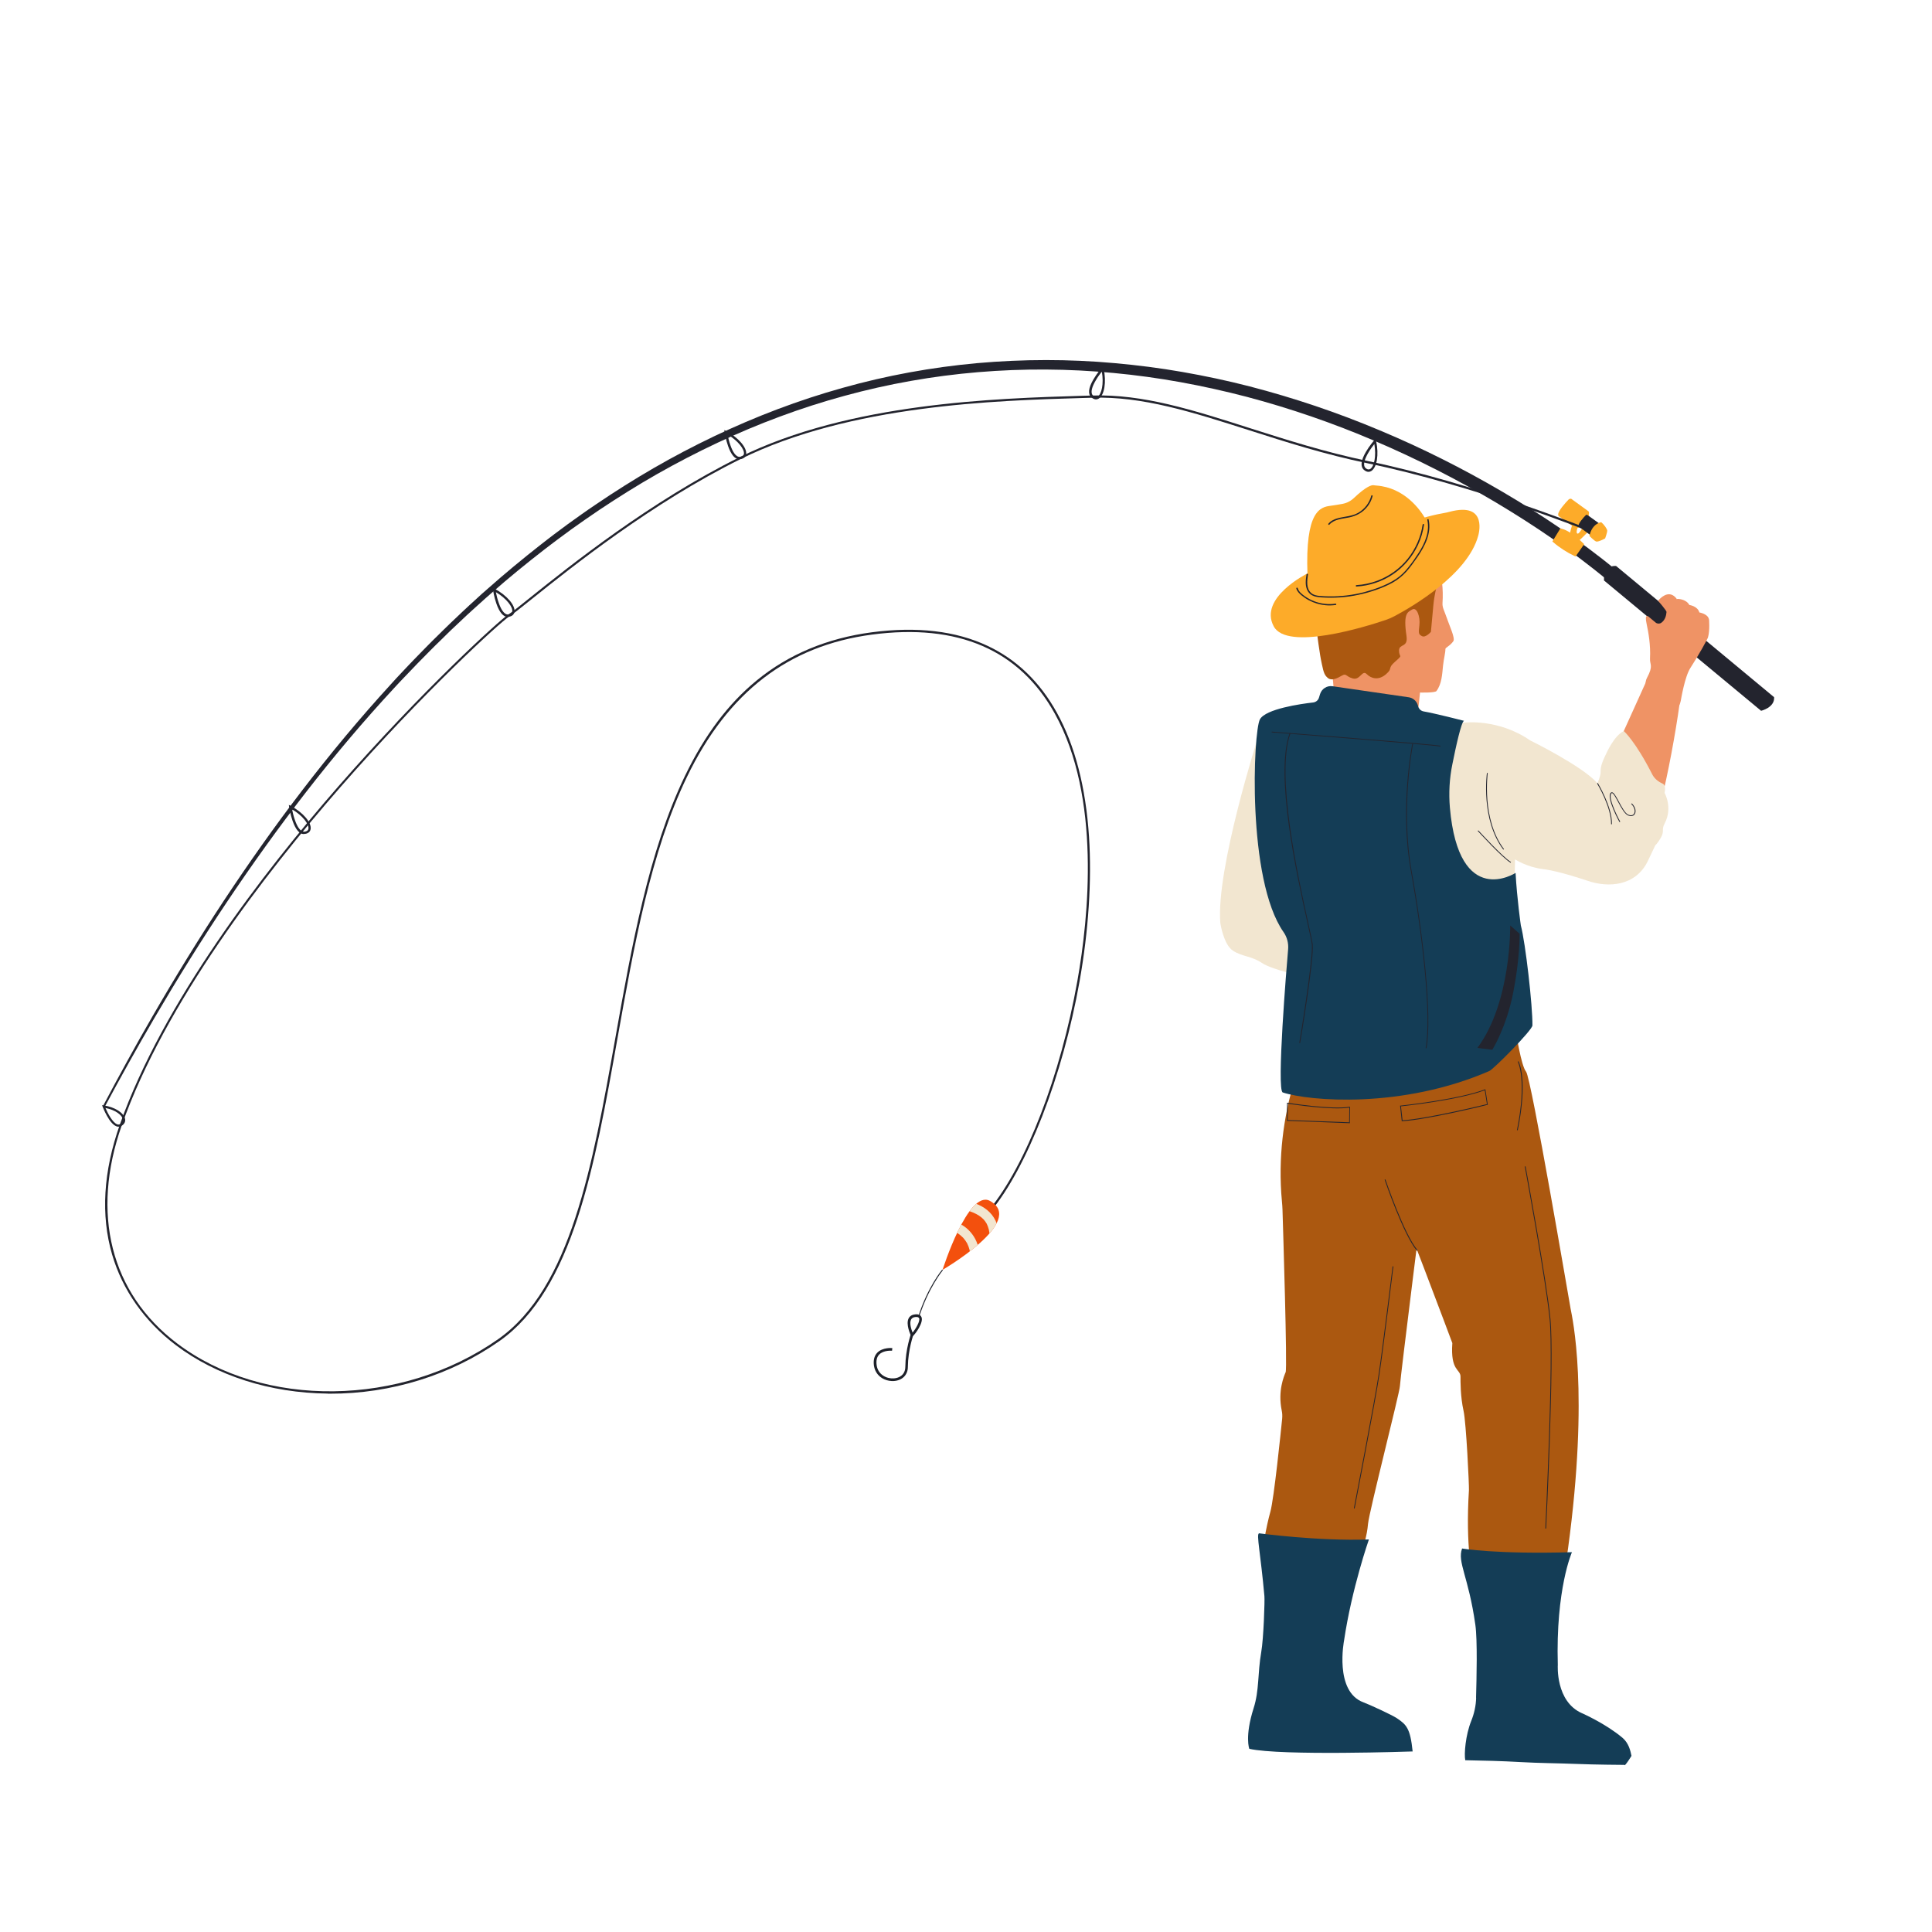 <?xml version="1.0" encoding="UTF-8"?>
<svg id="_レイヤー_2" data-name="レイヤー 2" xmlns="http://www.w3.org/2000/svg" xmlns:xlink="http://www.w3.org/1999/xlink" viewBox="0 0 220 220">
  <defs>
    <style>
      .cls-1 {
        fill: none;
      }

      .cls-2 {
        clip-path: url(#clippath);
      }

      .cls-3 {
        fill: #f2e6d0;
      }

      .cls-4 {
        fill: #f3500d;
      }

      .cls-5 {
        fill: #ef9365;
      }

      .cls-6 {
        fill: #fdab29;
      }

      .cls-7 {
        fill: #ab5810;
      }

      .cls-8 {
        fill: #23242e;
      }

      .cls-9 {
        fill: #143d56;
      }

      .cls-10 {
        fill: #1d2029;
      }
    </style>
    <clipPath id="clippath">
      <path class="cls-4" d="M107.33,144.6s2.92-9.22,5.4-7.85c4.16,2.3-5.4,7.85-5.4,7.85Z"/>
    </clipPath>
  </defs>
  <g id="header_footer" data-name="header+footer">
    <g>
      <rect class="cls-1" width="220" height="220"/>
      <g>
        <path class="cls-5" d="M160.23,60.59s4.47,1.32,4.03,8.1c-.03,.46,.2,.86,.35,1.3,.43,1.26,1.13,2.68,.88,3.03-.41,.57-.91,.71-.9,.89,.01,.38-.19,1.14-.27,1.89-.1,1.02-.15,2.09-.75,2.89-.17,.22-1.87,.17-1.87,.17l-.17,1.62s-9.69-1.05-9.68-1.98-.26-2.88-.99-4.5c-3.52-7.74-2.44-14.74,9.38-13.41Z"/>
        <path class="cls-7" d="M163.77,66.1s-.43,1.46-.55,2.81c-.12,1.35-.28,3.04-.28,3.04,0,0-.6,.7-1.01,.49-.41-.21-.41-.32-.3-1.26,.11-.94-.29-2.09-.81-1.78-.53,.31-1.05,.41-.66,3.02,.2,1.38-.84,.83-.85,1.66,0,.83,.52,.42-.43,1.25-.95,.82-.22,.73-1.06,1.45-.84,.72-1.67,.5-2.19-.02-.52-.53-.74,.72-1.57,.5-.83-.22-.72-.63-1.25-.33-.53,.31-1.15,.61-1.57,.3-.41-.32-.51-.63-.71-1.57-.2-.94-.2-1.05-.39-2.3s-.19-1.57,.02-2.19c.22-.62,.27-1.51,.47-2.78,.2-1.28,11.08-4.18,13.15-2.28Z"/>
        <path class="cls-6" d="M148.86,65.31s-5.56,2.76-3.82,6.01c1.51,2.84,10.47,.05,12.74-.72,.36-.12,.7-.27,1.04-.45,1.88-1,8.29-4.69,9.5-9.12,0,0,1.23-3.95-3.26-2.75-.22,.06-.45,.11-.68,.15-1.38,.23-7.13,1.45-15.51,6.87Z"/>
        <path class="cls-6" d="M162.28,59.02c-.57-.98-2.34-3.49-5.54-3.73-.11,0-.23-.03-.34-.04-.2-.02-.79,.09-2.24,1.47-.36,.34-.81,.57-1.31,.66-.39,.07-.91,.16-1.51,.24-1.31,.19-2.91,1.14-2.38,9.27,.04,.6,.53,1.07,1.13,1.08,3.14,.07,12.24-.41,12.39-8.15,0-.28-.07-.56-.21-.8Z"/>
        <path class="cls-3" d="M143.26,83.93s-4.81,15.03-4.3,21.18c0,0,.36,2.44,1.43,3.14,1.07,.7,2.14,.61,3.3,1.4,1.16,.79,5.06,1.62,5.06,1.62,0,0-.99-5.59-.48-9.18,.64-4.48-5.01-18.16-5.01-18.16Z"/>
        <path class="cls-8" d="M182.65,66.1l17.89,14.84s1.57-.37,1.48-1.55l-17.99-14.94s-1.46-.21-1.38,1.64Z"/>
        <path class="cls-5" d="M183.6,86.12l4-8.84c.55-1.22,2.02-1.76,3.2-1.13,.36,.19,.64,.47,.71,.88,.28,1.47-2.33,16.37-3.41,17.04-1.08,.67-4.87-.93-4.5-7.96Z"/>
        <path class="cls-3" d="M166.84,82.28s3.81-.45,7.4,2.03c0,0,5.92,2.9,7.66,4.87,0,0,.35-.73,.36-1.22,0-.49,.02-.89,.67-2.2,0,0,.9-2.03,1.98-2.51,0,0,1.31,1.14,3.23,4.92,.24,.48,.67,.83,1.16,1.05,.23,.1,.39,.38,.25,1.07,0,0,.96,1.67,.01,3.47-.46,.86,.14,.83-.66,1.99s.15-.63-1.25,2.28c-1.4,2.91-4.52,3.07-6.86,2.27,0,0-3.21-1.11-5.06-1.33-1.85-.22-3.21-1.11-3.21-1.11l-.09,4.15s-3.69,2.45-7.42-4.23c-3.73-6.68-2.76-15.45,1.83-15.5Z"/>
        <path class="cls-7" d="M149.06,118.79s-4.07,7.64-3.08,18.07c.03,.3,.05,.6,.06,.9,.07,2.33,.56,18,.36,18.49-.19,.46-.91,2.12-.45,4.36,.07,.32,.08,.64,.05,.96-.14,1.38-.93,9.11-1.34,10.57s-1.21,5.17-.75,6.14c2.19,4.61,9.95,.6,9.95,.6,0,0,.8-1.36,1.1-2.04,.3-.68,.7-1.94,.82-3.31s3.62-15.01,3.63-15.69,2.96-24.16,2.96-24.16c0,0,4.03-13.92,.27-13.55-3.78,.38-6.62-1.33-13.58-1.34Z"/>
        <path class="cls-7" d="M172.63,117.51s.57,3.84,1.15,4.53c.58,.69,4.89,26.02,5.07,27s2.14,9.39-.3,27.33c-.51,3.74-1.13,4.77-1.13,4.77,0,0-9.77,.38-9.75-.79,.01-1.17-.81-4.06-.4-10.67,.03-.54-.31-7.66-.61-9.01-.37-1.66-.35-3.38-.35-3.91,0-.88-1.16-.6-.93-3.82,0,0-6.14-16.43-7.02-18.03-2.04-3.7-3.77-11.77-2.57-14.97,0,0,9.44,.08,16.84-2.43Z"/>
        <path class="cls-9" d="M168.09,193.32c-.02,.91-.22,1.81-.56,2.65-.65,1.62-.82,3.75-.68,4.47,2.07,.04,4.23,.09,6.29,.21,2.05,.12,4.29,.13,6.34,.21,2.13,.09,5.39,.11,5.5,.11,0,.27,.81-1.03,.8-1.03-.12-.58-.31-1.45-1.03-2.06-1.96-1.64-4.6-2.79-4.6-2.79-3.04-1.33-2.76-5.49-2.76-5.49-.25-8.67,1.61-12.85,1.61-12.85-8.68,.25-12.51-.42-12.51-.42-.57,1.57,.73,3.16,1.51,8.69,.25,1.75,.14,6.1,.08,8.3Z"/>
        <path class="cls-9" d="M143.37,174.6s6.77,.91,12.51,.7c0,0-1.95,5.57-2.83,11.51,0,0-1.14,5.81,2.21,7.04,.71,.26,3.25,1.44,3.78,1.79,1.12,.75,1.55,1.16,1.82,3.8,0,0-15,.52-18.6-.3,0,0-.54-1.38,.49-4.62,.66-2.07,.44-3.9,.87-6.4,.27-1.53,.41-5.89,.36-6.37-.44-4.9-.93-7.03-.62-7.14Z"/>
        <path class="cls-9" d="M161.5,80.46l-.05-.16c-.14-.48-.55-.83-1.04-.9l-8.68-1.26c-.62-.09-1.22,.29-1.41,.89l-.13,.42c-.09,.29-.34,.5-.65,.54-1.42,.16-5.41,.73-6.07,1.92-.76,1.39-1.51,18.22,2.69,24.23,.4,.57,.58,1.27,.52,1.96-.16,1.85-1.34,16.06-.61,16.3,2.99,.98,13.52,1.9,23.52-2.44,.49-.21,4.9-4.66,4.91-5.19,.03-2.21-.79-9.41-1.32-11.39,0,0-.44-3.05-.6-5.98,0,0-6.46,4.19-7.48-7.44-.14-1.65-.05-3.3,.28-4.92,.41-2.05,1.02-4.84,1.33-4.96,0,0-3.27-.84-4.6-1.07-.29-.05-.52-.26-.61-.54Z"/>
        <path class="cls-5" d="M194.6,70.53c-.1-.63-1.09-.79-1.09-.79-.2-.73-1.14-.85-1.14-.85-.41-.73-1.38-.69-1.38-.69-.01,.02-.02,.03-.03,.05-.12-.2-.29-.37-.5-.48-.83-.43-1.65,.64-1.65,.64,0,0,.96,1.11,.96,1.27-.03,.43-.17,.94-.6,1.24-.19,.13-.45,.12-.63-.02l-.79-.66s-.54-.52-.24,.84c.2,.93,.46,2.37,.38,3.91-.04,.72,.42,.77-.35,2.21-.99,1.83,3.2,5.62,3.85,2.61,.03-.14,.45-2.77,1.11-3.77,.93-1.43,1.99-3.35,2-3.49,.22-.8,.11-2.02,.11-2.02Z"/>
        <path class="cls-8" d="M156.15,56.45c-.21,.8-.74,1.5-1.45,1.92-.72,.43-1.56,.43-2.35,.64-.41,.11-.8,.29-1.08,.62-.07,.08,.04,.19,.11,.11,.56-.63,1.48-.66,2.25-.82,.81-.17,1.54-.55,2.06-1.21,.29-.36,.5-.78,.61-1.22,.03-.1-.13-.14-.15-.04h0Z"/>
        <path class="cls-8" d="M148.78,65.39c-.1,.64-.2,1.35,.15,1.94,.34,.57,.97,.66,1.58,.7,1.4,.09,2.81,0,4.18-.3,.68-.14,1.35-.33,2.01-.56,.65-.23,1.3-.5,1.91-.84,.58-.33,1.1-.75,1.54-1.24,.45-.5,.84-1.06,1.23-1.62,.86-1.25,1.65-2.74,1.3-4.3-.02-.1-.17-.06-.15,.04,.3,1.35-.29,2.67-1.01,3.78-.35,.55-.73,1.09-1.14,1.6-.4,.51-.86,.97-1.4,1.33-.55,.37-1.16,.65-1.77,.9-.61,.24-1.23,.44-1.86,.61-1.3,.33-2.64,.5-3.98,.48-.37,0-.73-.02-1.1-.05-.34-.03-.71-.1-.97-.34-.58-.52-.46-1.4-.36-2.09,.02-.1-.14-.14-.15-.04h0Z"/>
        <path class="cls-8" d="M162,59.72c-.2,1.41-.79,2.76-1.68,3.88-.9,1.14-2.11,2.01-3.47,2.52-.77,.29-1.58,.46-2.39,.51-.1,0-.1,.16,0,.16,1.49-.08,2.95-.58,4.18-1.41,1.22-.83,2.19-1.98,2.82-3.31,.35-.74,.58-1.53,.7-2.33,.01-.1-.14-.1-.16,0h0Z"/>
        <path class="cls-8" d="M147.61,67c.09,.33,.33,.57,.58,.78,.26,.21,.53,.4,.83,.56,.6,.32,1.26,.52,1.93,.58,.39,.04,.77,.02,1.16-.03,.1-.01,.06-.17-.04-.15-.81,.12-1.65,.02-2.41-.27-.38-.14-.74-.34-1.07-.57-.32-.23-.71-.52-.82-.93-.03-.1-.18-.06-.15,.04h0Z"/>
        <path class="cls-8" d="M162.43,119.37l-.09-.02c.69-3.67-.39-13.01-1.68-20.14-1.31-7.21,.15-14.46,.16-14.53l.09,.02c-.01,.07-1.46,7.31-.16,14.5,1.29,7.14,2.37,16.5,1.68,20.18Z"/>
        <path class="cls-8" d="M164.02,85.01c-.82-.19-19.03-1.6-19.21-1.61v-.09c.76,.06,18.4,1.42,19.23,1.61l-.02,.09Z"/>
        <path class="cls-8" d="M148.04,118.78l-.09-.02c.02-.1,1.59-9.55,1.43-11.21-.03-.33-.23-1.24-.51-2.5-1.21-5.46-3.73-16.81-2.02-21.56l.09,.03c-1.7,4.73,.91,16.49,2.02,21.51,.28,1.27,.48,2.18,.52,2.51,.17,1.67-1.36,10.84-1.43,11.23Z"/>
        <path class="cls-8" d="M183.55,93.86h-.09c.05-1.92-1.58-4.62-1.6-4.65l.08-.05s1.67,2.75,1.61,4.69Z"/>
        <path class="cls-8" d="M184.41,93.61c-.06-.11-1.42-2.61-1.04-3.27,.05-.08,.11-.12,.18-.12,.21,0,.44,.41,.79,1.06,.33,.62,.71,1.33,1.07,1.49,.28,.12,.52,.08,.65-.1,.16-.24,.11-.7-.31-1.13l.07-.06c.47,.48,.5,.98,.32,1.24-.15,.22-.44,.27-.76,.13-.39-.17-.78-.89-1.12-1.53-.27-.5-.54-1.01-.71-1.01-.01,0-.05,0-.09,.08-.36,.62,1.02,3.16,1.04,3.18l-.08,.04Z"/>
        <path class="cls-8" d="M171.19,96.75c-2.6-3.43-1.88-8.67-1.87-8.73h.09c0,.07-.72,5.27,1.85,8.67l-.07,.06Z"/>
        <path class="cls-8" d="M172.02,98.24c-.9-.5-3.63-3.49-3.75-3.62l.07-.06s2.84,3.11,3.72,3.6l-.04,.08Z"/>
        <path class="cls-8" d="M171.97,105.38s.14,8.77-3.74,13.95l1.7,.21s1.59-2.5,2.38-6.5c.79-4,.73-6.71,.73-6.71l-1.06-.94Z"/>
        <path class="cls-8" d="M161.35,142.43c-1.52-1.75-3.66-8.04-3.68-8.1l.09-.03c.02,.06,2.16,6.33,3.67,8.07l-.07,.06Z"/>
        <path class="cls-8" d="M172.83,128.71l-.09-.02c1.17-5.77,.1-7.78,.09-7.8l.08-.04c.05,.08,1.1,2.05-.08,7.86Z"/>
        <path class="cls-8" d="M159.62,127.67l-.19-1.77h.05c.07-.01,6.56-.69,9.61-1.85l.05-.02,.28,1.78h-.04c-.07,.03-6.92,1.71-9.71,1.86h-.04Zm-.09-1.69l.18,1.59c2.69-.16,9.04-1.7,9.61-1.84l-.25-1.58c-2.94,1.1-8.95,1.77-9.54,1.83Z"/>
        <path class="cls-8" d="M153.72,127.9l-7.18-.27,.02-2.06h.05s4.96,.81,7.07,.46h.05s-.02,1.86-.02,1.86Zm-7.09-.36l7,.26,.02-1.67c-2.04,.31-6.46-.37-7-.45l-.02,1.86Z"/>
        <path class="cls-8" d="M176.06,174.06h-.09c0-.2,.95-19.25,.49-23.86-.46-4.61-2.81-17.24-2.83-17.37l.09-.02c.02,.13,2.37,12.76,2.83,17.38,.46,4.62-.48,23.68-.49,23.87Z"/>
        <path class="cls-8" d="M154.26,171.77l-.09-.02c.02-.12,2.38-12.32,2.82-15.26,.44-2.94,1.58-12.2,1.59-12.29h.09c-.01,.1-1.15,9.36-1.59,12.3-.44,2.95-2.8,15.14-2.82,15.26Z"/>
        <path class="cls-8" d="M183.77,64.71l-.19-.16-.38-.31c-.26-.21-.51-.41-.77-.61-.52-.4-1.04-.8-1.56-1.19-1.05-.78-2.11-1.53-3.19-2.27-2.15-1.47-4.36-2.86-6.61-4.18-4.5-2.64-9.16-4.98-13.97-6.99-4.8-2.02-9.75-3.69-14.8-5-2.52-.65-5.07-1.19-7.64-1.64-2.57-.45-5.16-.78-7.75-1.01-5.19-.47-10.43-.46-15.62,0-5.19,.47-10.34,1.41-15.35,2.82-5.02,1.4-9.9,3.26-14.6,5.5-2.35,1.12-4.65,2.33-6.9,3.63-2.25,1.3-4.45,2.69-6.6,4.15-1.08,.72-2.13,1.48-3.19,2.24l-1.56,1.16c-.26,.19-.52,.39-.77,.59l-.77,.6c-2.04,1.6-4.05,3.26-5.99,4.98l-.73,.64-.72,.66c-.48,.44-.96,.87-1.43,1.32l-1.41,1.34-.35,.34-.35,.34-.69,.68c-.93,.9-1.83,1.84-2.74,2.77-.23,.23-.45,.47-.67,.7l-.67,.71c-.44,.47-.89,.94-1.32,1.43-7.01,7.66-13.27,15.96-18.99,24.61-2.86,4.33-5.57,8.75-8.16,13.23-1.95,3.37-3.82,6.79-5.64,10.23,.03,.03,.05,.06,.08,.09,.02,.03,.05,.06,.07,.09,1.85-3.46,3.76-6.88,5.74-10.27,2.62-4.47,5.35-8.87,8.23-13.17,5.76-8.6,12.06-16.85,19.09-24.43,.43-.48,.88-.94,1.33-1.41l.67-.7c.22-.23,.44-.47,.67-.7,.91-.92,1.81-1.85,2.74-2.74l.69-.68,.35-.34,.35-.33,1.41-1.33c.47-.44,.96-.87,1.43-1.3l.72-.65,.73-.64c1.94-1.71,3.94-3.34,5.98-4.92l.77-.59c.26-.2,.51-.39,.77-.58l1.56-1.15c1.05-.74,2.1-1.49,3.18-2.21,2.15-1.43,4.33-2.8,6.58-4.08,2.24-1.27,4.53-2.46,6.87-3.56,4.67-2.19,9.51-4,14.48-5.35,4.97-1.36,10.06-2.26,15.19-2.69,5.13-.43,10.3-.4,15.42,.09,2.56,.24,5.11,.59,7.65,1.05,2.53,.46,5.05,1.02,7.54,1.67,4.98,1.32,9.85,3,14.59,5.03,4.73,2.02,9.33,4.36,13.76,6.99,2.21,1.32,4.38,2.7,6.5,4.17,1.06,.73,2.1,1.48,3.13,2.25,.51,.39,1.02,.78,1.52,1.17,.25,.2,.5,.4,.75,.6l.37,.3,.18,.15,.17,.15,1.02-1.17-.19-.17Z"/>
        <path class="cls-6" d="M177.68,60.17l-.91,1.49,.06,.05c.76,.66,1.61,1.2,2.51,1.63l.07,.03,.98-1.4s-1.56-1.63-2.71-1.79Z"/>
        <path class="cls-6" d="M180.85,58.2s-.02-.02-.04-.03l-1.78-1.29s-.05-.04-.08-.06l-.03-.02h0c-.1-.02-.21,0-.3,.08-.41,.43-1.17,1.28-1.19,1.69,0,.13,.04,.21,.12,.24h0s1.84,1.34,1.84,1.34h0c.26,.09,.9-.34,1.39-1.13,.13-.21,.14-.42,.16-.57,.02-.11-.02-.2-.09-.26Z"/>
        <path class="cls-6" d="M178.66,61.15s.46-1.91,.58-1.93c.12-.02,.6,.33,.6,.33,0,0-.45,1-.25,1.19,.21,.19,.66-.76,.66-.76,0,0,.67,.25,.69,.39,.02,.15-1.27,1.32-1.27,1.32l-1.02-.55Z"/>
        <path class="cls-8" d="M182.06,59.58s-.02-.01-.02-.02l-1.21-.87s-.04-.03-.06-.04l-.02-.02c-.07-.02-.15,0-.2,.06-.28,.29-.79,.87-.8,1.15,0,.09,.03,.14,.08,.16,0,0,1.24,.91,1.24,.91,.18,.06,.61-.23,.95-.76,.09-.15,.09-.29,.11-.39,.01-.07-.02-.14-.06-.18Z"/>
        <path class="cls-6" d="M182.34,59.46s-1.05,.13-1.35,1.57c0,0,.53,.54,.76,.63s1.03-.35,1.03-.35c0,0,.24-.67,.24-.87,0-.2-.37-.72-.69-.98Z"/>
        <path class="cls-8" d="M155.83,53.73c-.14,0-.32-.06-.51-.22-.43-.37-.36-1.06,.21-2.04,.4-.69,.91-1.28,.93-1.31l.18-.21,.06,.27c.34,1.53,.09,3.03-.56,3.42-.07,.04-.18,.09-.32,.09Zm.67-3.17c-.18,.23-.48,.62-.72,1.05-.34,.59-.66,1.35-.27,1.7,.19,.16,.35,.19,.51,.1,.45-.27,.72-1.44,.48-2.84Z"/>
        <path class="cls-8" d="M124.8,45.48c-.14,0-.32-.06-.51-.22-.43-.37-.36-1.06,.21-2.04,.4-.69,.91-1.28,.93-1.31l.18-.21,.06,.27c.34,1.53,.09,3.03-.56,3.42-.07,.04-.18,.09-.32,.09Zm.67-3.17c-.18,.23-.48,.62-.72,1.05-.34,.59-.66,1.35-.27,1.7,.19,.16,.35,.19,.51,.1,.45-.27,.72-1.44,.48-2.84Z"/>
        <path class="cls-8" d="M84.2,52.3c-.51,0-.94-.51-1.29-1.5-.27-.76-.38-1.52-.39-1.56l-.04-.27,.24,.13c1.38,.74,2.37,1.9,2.24,2.64-.03,.17-.15,.47-.64,.54-.04,0-.09,0-.13,0Zm-1.35-2.81c.06,.29,.16,.77,.33,1.23,.22,.64,.6,1.38,1.12,1.3,.24-.04,.38-.14,.41-.32,.09-.51-.63-1.49-1.85-2.21Z"/>
        <path class="cls-8" d="M57.82,70.25c-.51,0-.94-.51-1.29-1.5-.27-.76-.38-1.52-.39-1.56l-.04-.27,.24,.13c1.38,.74,2.37,1.9,2.24,2.64-.03,.17-.15,.47-.64,.54-.04,0-.09,0-.13,0Zm-1.35-2.81c.06,.29,.16,.77,.33,1.23,.22,.64,.6,1.38,1.12,1.3,.24-.04,.38-.14,.41-.32,.09-.51-.63-1.49-1.85-2.21Z"/>
        <path class="cls-8" d="M34.61,94.98c-.51,0-.94-.51-1.29-1.5-.27-.76-.38-1.52-.39-1.56l-.04-.27,.24,.13c1.38,.74,2.37,1.9,2.24,2.64-.03,.17-.15,.47-.64,.54-.04,0-.09,0-.13,0Zm-1.35-2.81c.06,.29,.16,.77,.33,1.23,.22,.64,.6,1.38,1.12,1.3,.24-.04,.38-.14,.41-.32,.09-.51-.63-1.49-1.85-2.21Z"/>
        <path class="cls-8" d="M13.49,128.3c-.07,0-.15-.01-.22-.04-.83-.29-1.54-2.13-1.57-2.21l-.08-.2,.21,.03c1.23,.18,2.26,.83,2.41,1.52,.07,.32-.08,.61-.4,.8-.11,.07-.23,.1-.35,.1Zm-1.48-2.13c.25,.59,.81,1.67,1.34,1.86,.13,.04,.25,.03,.36-.04,.23-.14,.33-.32,.28-.54-.1-.48-.86-1.07-1.98-1.28Z"/>
        <path class="cls-8" d="M37.32,158.69c-6.56-.07-12.69-2.03-17.3-5.52-3.57-2.71-6.07-6.27-7.25-10.3-1.31-4.49-1.01-9.47,.88-14.82,4.91-13.9,16.26-28.63,24.91-38.54,9.53-10.91,18.34-18.91,19.29-19.51,.41-.26,1.32-.98,2.57-1.99,4.44-3.56,13.69-10.96,23.82-15.96,12.54-6.19,29.11-6.68,39.01-6.98,.38-.01,.76-.02,1.12-.03,5.78-.18,11.44,1.63,17.98,3.72,4.21,1.34,8.56,2.73,13.41,3.74,12.24,2.53,25.1,7.71,25.23,7.76l-.09,.23c-.13-.05-12.97-5.21-25.19-7.74-4.87-1.01-9.22-2.4-13.44-3.75-6.52-2.08-12.16-3.89-17.9-3.71-.36,.01-.73,.02-1.12,.03-9.88,.29-26.41,.78-38.91,6.95-10.11,4.99-19.34,12.38-23.78,15.94-1.31,1.05-2.17,1.74-2.59,2-.95,.6-9.73,8.57-19.24,19.46-8.64,9.9-19.97,24.61-24.86,38.46-3.55,10.06-1.26,19.11,6.28,24.83,9.85,7.47,25.57,7.27,36.58-.47,8.26-5.81,10.73-19.67,13.35-34.34,1.86-10.45,3.79-21.25,7.93-29.82,2.24-4.64,4.91-8.19,8.16-10.85,3.62-2.97,8.03-4.81,13.1-5.48,5.14-.68,9.58-.16,13.2,1.55,3.3,1.55,5.95,4.11,7.87,7.59,2.07,3.73,3.3,8.5,3.67,14.16,.32,4.97-.05,10.66-1.08,16.46-.95,5.32-2.42,10.63-4.25,15.34-1.8,4.62-3.82,8.37-5.85,10.82l-.19-.16c4.19-5.07,8.13-15.29,10.04-26.04,1.3-7.3,2.69-20.97-2.56-30.45-4.03-7.27-11.03-10.3-20.82-9.01-9.52,1.26-16.41,6.56-21.07,16.2-4.13,8.54-6.05,19.32-7.91,29.75-2.62,14.72-5.1,28.63-13.45,34.5-5.52,3.88-12.37,6.01-19.29,5.99-.1,0-.19,0-.29,0Z"/>
        <g>
          <g>
            <path class="cls-4" d="M107.33,144.6s2.92-9.22,5.4-7.85c4.16,2.3-5.4,7.85-5.4,7.85Z"/>
            <g class="cls-2">
              <g>
                <path class="cls-3" d="M113.72,141.77c.04-.47,.05-.95,0-1.43-.05-.46-.16-.93-.36-1.35-.23-.47-.55-.88-.96-1.21-.38-.31-.82-.54-1.28-.72-.52-.2-1.07-.35-1.61-.46-.27-.06-.58,.16-.61,.44-.03,.3,.15,.55,.44,.61,.3,.06,.6,.14,.9,.22,.43,.13,.84,.3,1.22,.54,.2,.13,.38,.28,.55,.45,.13,.15,.25,.31,.35,.49,.1,.21,.18,.43,.24,.66,.08,.39,.11,.79,.1,1.19,0,.13-.01,.27-.02,.4-.01,.14,0,.27,.09,.39,.08,.11,.22,.2,.35,.22,.13,.02,.28,0,.39-.09,.11-.08,.21-.21,.22-.35Z"/>
                <path class="cls-3" d="M111.33,144.32c.07-.22,.13-.45,.16-.68,.03-.23,.04-.46,.04-.7,0-.42-.08-.85-.22-1.25-.27-.83-.84-1.58-1.56-2.07-.46-.31-.95-.53-1.48-.65-.12-.03-.29,.02-.39,.09-.11,.08-.2,.22-.22,.35-.02,.13,0,.28,.09,.39,.09,.12,.2,.19,.35,.22,.06,.01,.12,.03,.18,.05,.26,.09,.51,.2,.75,.34,.24,.16,.45,.34,.65,.54,.17,.19,.31,.39,.44,.61,.12,.25,.22,.5,.29,.77,.05,.26,.08,.53,.08,.8-.01,.26-.05,.52-.12,.77-.03,.06-.04,.12-.04,.19,0,.07,0,.14,.03,.2,.05,.12,.15,.25,.28,.3,.13,.05,.28,.07,.41,.01,.12-.05,.26-.15,.3-.28Z"/>
              </g>
            </g>
          </g>
          <path class="cls-10" d="M104.55,149.97c1.06-3.39,2.72-5.38,2.74-5.4l.08,.07s-1.66,2-2.72,5.37l-.1-.03Z"/>
          <path class="cls-10" d="M100.69,157.06c-.58-.26-1.05-.78-1.17-1.53-.09-.63,.03-1.13,.37-1.49,.61-.63,1.67-.54,1.72-.53l-.03,.3s-.97-.09-1.47,.44c-.27,.28-.36,.7-.28,1.23,.15,1.04,1.12,1.54,1.95,1.48,.63-.04,1.3-.41,1.31-1.31,.02-2.03,.64-3.75,.66-3.82l.28,.1s-.63,1.74-.65,3.72c0,.91-.63,1.54-1.59,1.61-.36,.02-.75-.04-1.1-.2Z"/>
          <path class="cls-10" d="M103.82,152.25l-.09-.17c-.03-.05-.63-1.29-.25-1.98,.14-.25,.39-.4,.73-.43,.47-.05,.65,.14,.72,.31,.26,.61-.69,1.92-.97,2.15l-.15,.12Zm.74-2.25c-.07-.03-.17-.04-.31-.03-.24,.02-.41,.11-.5,.28-.21,.38,0,1.09,.17,1.5,.33-.4,.89-1.31,.74-1.65-.02-.04-.05-.07-.1-.1Z"/>
        </g>
      </g>
    </g>
  </g>
</svg>